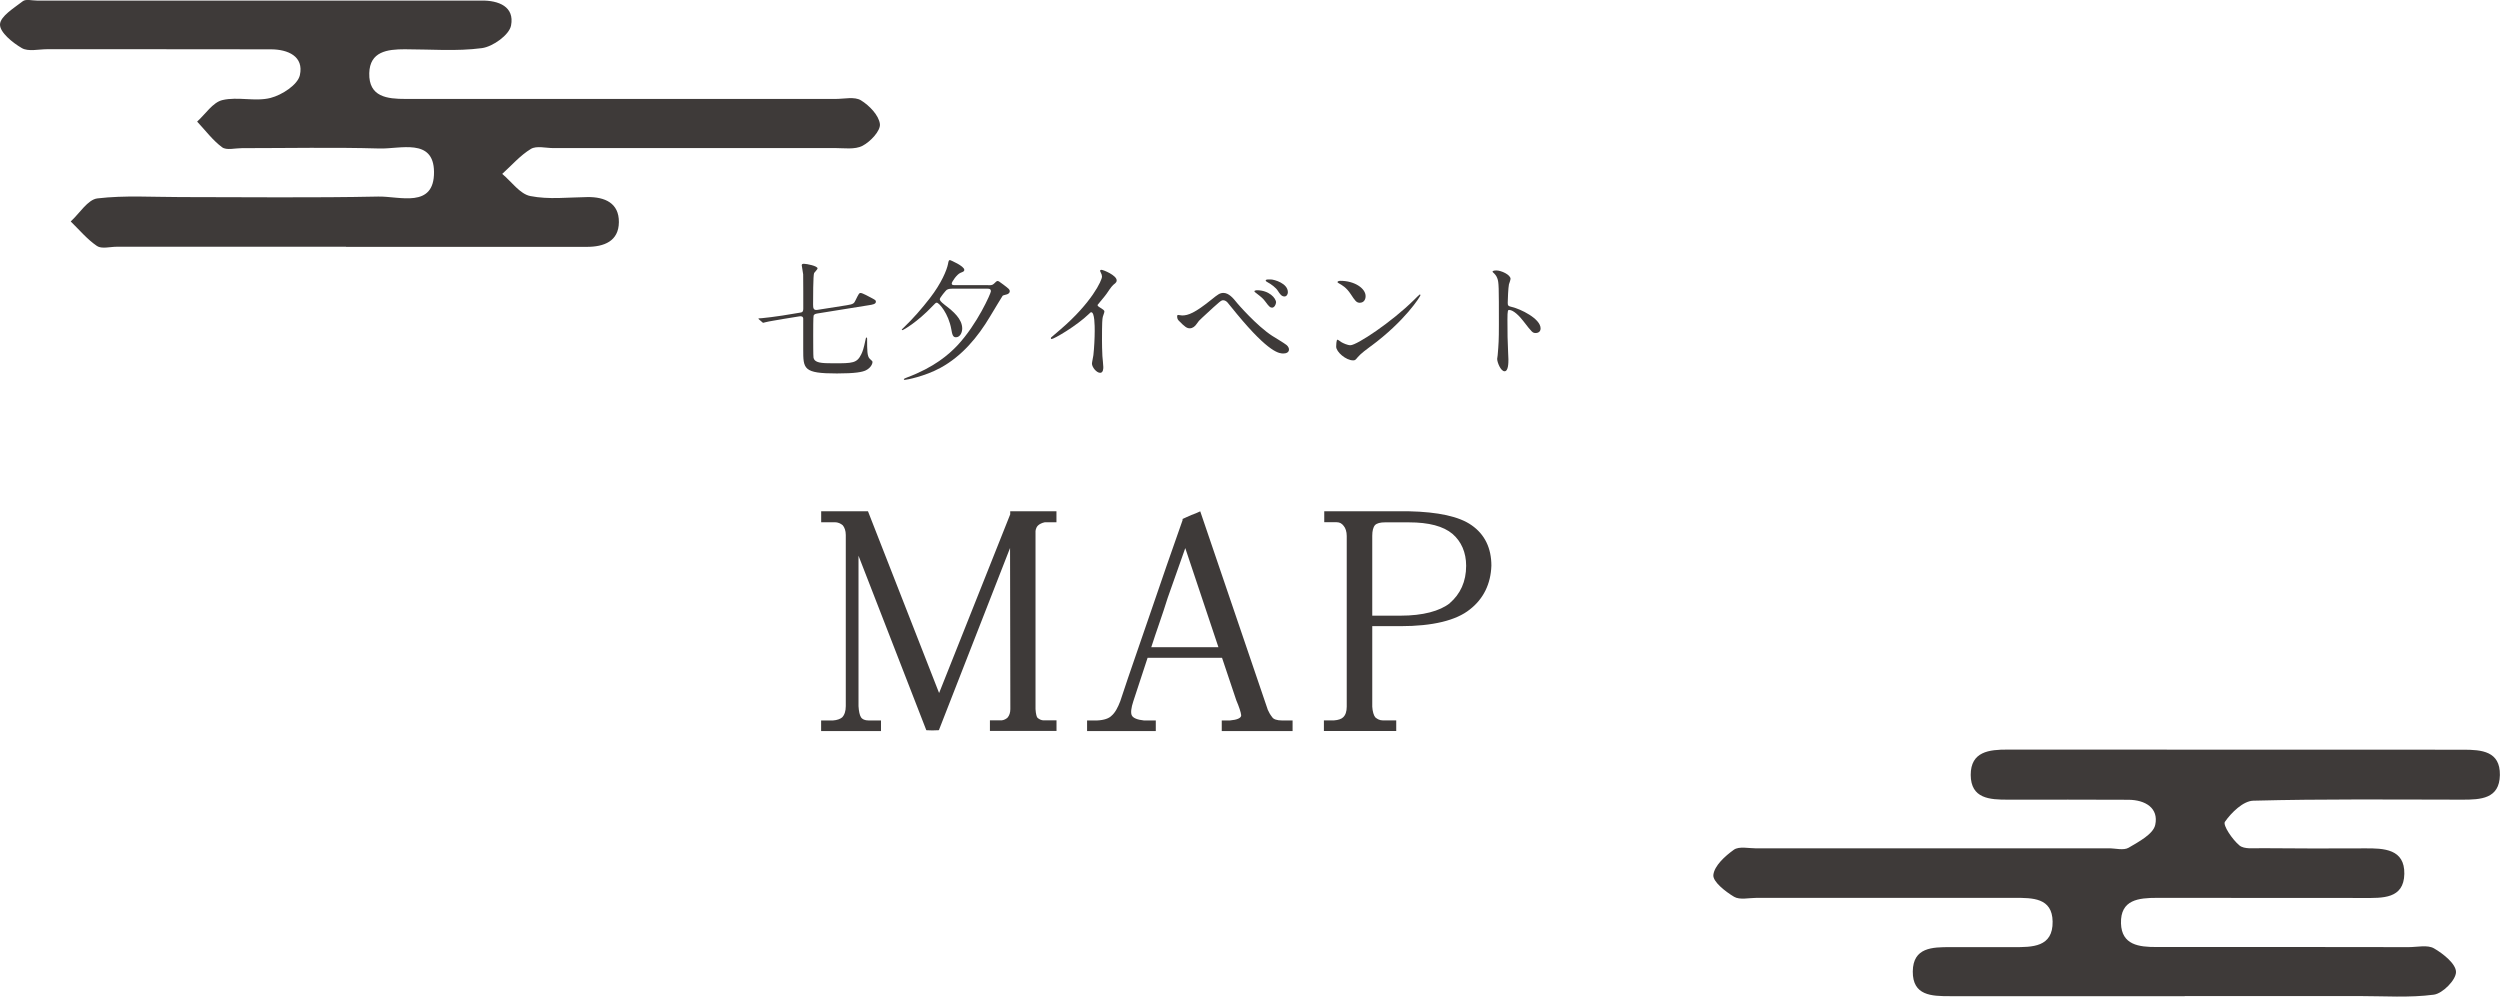 <?xml version="1.0" encoding="UTF-8"?><svg id="_レイヤー_2" xmlns="http://www.w3.org/2000/svg" viewBox="0 0 435.87 173.77"><defs><style>.cls-1{fill-rule:evenodd;}.cls-1,.cls-2{fill:#3e3a39;stroke-width:0px;}</style></defs><g id="_レイヤー_1-2"><path class="cls-2" d="M136.42,55.64c-.78.14-2.32.37-3.01.55-.05,0-.28.09-.35.09s-.09-.05-.18-.12l-.53-.46c-.12-.09-.12-.12-.12-.14,0-.05.07-.07.62-.09.58-.05,2.51-.28,3.59-.46l2.92-.48c.46-.07.69-.09.69-.74,0-.58,0-5.71-.02-5.96-.02-.18-.25-1.54-.25-1.59,0-.21.18-.25.39-.25.46,0,2.37.37,2.37.81,0,.16-.53.67-.6.8-.18.35-.18,4.51-.18,5.5,0,.64.07,1.04.78.92l5.08-.8c1.22-.18,1.29-.37,1.52-.83.58-1.17.64-1.31.92-1.31.3,0,1.47.64,2.12.99.41.23.53.3.53.53,0,.41-.53.51-1.27.62l-8.9,1.43c-.25.05-.6.09-.69.39-.07.18-.07,2.46-.07,3.47,0,.78,0,3.59.05,3.82.18.94,1.29,1.01,3.54,1.01,3.29,0,4.03-.02,4.79-1.57.25-.51.41-.94.76-2.62.07-.28.05-.3.14-.3.12,0,.12.16.12.23,0,2,0,3.04.46,3.47.41.37.48.44.48.58,0,.23-.23.97-1.15,1.43-.6.3-1.84.55-5.06.55-5.87,0-5.87-.78-5.87-4.23v-5.32c0-.34-.28-.48-.64-.41l-2.97.48Z"/><path class="cls-2" d="M172.27,49.73c.53,0,.76,0,1.06-.3.23-.23.44-.44.58-.44.18,0,.28.07,1.04.64.99.76,1.1.83,1.1,1.17,0,.18-.16.41-.46.51-.11.05-.71.16-.78.25-.09.11-1.47,2.42-2.19,3.61-2.16,3.64-4.95,6.95-8.67,8.97-2.76,1.5-5.94,2.09-6.21,2.09-.12,0-.16-.05-.16-.12,0-.09.39-.23.55-.3,4.74-1.77,7.29-4,8.79-5.59,3.47-3.7,5.84-9.11,5.84-9.43,0-.46-.35-.46-.6-.46h-5.94c-.46,0-.85,0-1.17.21-.12.07-1.2,1.36-1.2,1.61,0,.18.07.39.87,1.01,1.5,1.13,3.04,2.46,3.04,4.12,0,.64-.35,1.52-1.1,1.52-.53,0-.64-.46-.81-1.43-.48-2.69-2.12-4.6-2.53-4.6-.18,0-.32.16-.76.62-2.62,2.76-5.06,4.17-5.25,4.17-.07,0-.09-.05-.09-.09s.28-.32.35-.37c1.66-1.59,3.15-3.31,4.56-5.13,2-2.58,2.95-4.9,3.15-5.94.09-.51.14-.69.35-.69.05,0,2.49,1.04,2.49,1.7,0,.25-.09.3-.67.53-.62.25-1.52,1.57-1.52,1.86,0,.28.23.28.62.28h5.73Z"/><path class="cls-2" d="M191.56,53.48c.9.55.99.64.99.85,0,.14-.25.78-.28.92-.09.41-.14.9-.14,4.07,0,.62.02,1.86.07,2.76.02.28.16,1.61.16,1.91,0,.23,0,1.01-.55,1.01-.64,0-1.43-.99-1.43-1.61,0-.23.23-1.24.25-1.47.14-1.24.23-3.01.23-4.23,0-.83,0-3.25-.6-3.25-.12,0-.21.09-.39.28-2.25,2.16-6.12,4.39-6.53,4.39-.07,0-.12-.05-.12-.14,0-.07.02-.12.07-.16.6-.53,1.24-1.06,1.61-1.38,5.43-4.65,7.23-8.56,7.23-9.2,0-.23-.07-.44-.18-.64-.02-.05-.16-.32-.16-.37,0-.09.12-.18.23-.18.35,0,2.67.97,2.67,1.84,0,.23-.12.39-.21.46-.62.51-.71.64-1.56,1.89-.39.55-1.13,1.38-1.56,1.93,0,.14.07.23.21.32Z"/><path class="cls-2" d="M215.63,52.77c.14.18,3.47,4.03,6.17,5.78.39.25,2.12,1.29,2.42,1.54.14.09.51.41.51.85,0,.53-.55.69-.97.69-.67,0-2.42,0-8.12-6.9-.28-.32-1.4-1.75-1.66-2.03-.12-.12-.39-.35-.69-.35-.39,0-.41,0-3.66,3.01-.6.55-.64.6-1.04,1.17-.23.34-.64.71-1.15.71s-.87-.25-1.93-1.34c-.09-.11-.28-.3-.28-.71,0-.12.02-.28.16-.28.12,0,.6.09.71.09,1.06,0,2.23-.44,5.11-2.76,1.08-.87,1.45-1.17,2.09-1.17.92,0,1.7.9,2.32,1.68ZM222.47,52.74c0,.32-.28.9-.69.9-.32,0-.53-.18-1.17-1.06-.39-.53-.64-.74-1.56-1.45-.12-.09-.35-.25-.35-.35s.23-.18.42-.18c2.14,0,3.36,1.38,3.36,2.14ZM224.54,50.95c0,.37-.23.74-.6.74-.51,0-.81-.46-1.15-.99-.32-.53-1.17-1.17-1.84-1.52-.23-.12-.28-.23-.28-.28,0-.21.46-.18.9-.18.6.02,2.97.67,2.97,2.23Z"/><path class="cls-2" d="M238.99,60.36c-.6.44-1.77,1.31-2.25,1.89-.44.53-.48.58-.83.58-1.24,0-2.95-1.47-2.95-2.39,0-.16.02-1.22.23-1.22.09,0,.6.39.69.44.3.18,1.06.53,1.56.53,1.13,0,7.22-4.07,11.04-7.85.37-.37,1.01-1.01,1.06-1.01s.12.07.12.12c0,.21-2.69,4.51-8.68,8.93ZM237.1,52.79c-.62,0-.85-.37-1.61-1.52-.78-1.17-1.45-1.52-2.09-1.89-.09-.05-.21-.12-.21-.21s.19-.21.51-.21c2.46,0,4.39,1.31,4.39,2.67,0,.69-.39,1.15-.99,1.15Z"/><path class="cls-2" d="M260.88,47.15c.83,0,2.48.74,2.48,1.47,0,.16-.23.83-.28.97-.12.58-.21,2.62-.21,3.2,0,.51.09.58.76.74,1.4.32,4.97,2,4.97,3.73,0,.76-.71.8-.83.8-.57,0-.64-.09-2.19-2.09-.64-.85-1.73-1.93-2.44-1.93-.23,0-.32,0-.32,1.7,0,2.44.02,3.66.12,5.73.02.25.05.83.05,1.17,0,.58,0,2.09-.67,2.09s-1.29-1.56-1.29-2.16c0-.09.09-.58.09-.67.16-1.91.21-2.51.21-5.34,0-6.58,0-7.32-.28-8.05-.18-.48-.41-.71-.78-1.06l-.05-.09c.02-.21.62-.21.64-.21Z"/><path class="cls-2" d="M163.67,127.31c-.74.05-1.54.05-2.17,0l-11.82-30.42v26.23c.05.9.21,1.59.42,1.91.21.37.69.58,1.33.58h2.17v1.85h-10.44v-1.85h2.07c.74-.05,1.27-.27,1.59-.53.42-.42.64-1.11.64-1.96v-29.84c0-.74-.21-1.32-.53-1.7-.37-.32-.85-.53-1.38-.53h-2.38v-1.91h8.16l12.4,31.69,12.4-31.16v-.53h8.06v1.91h-2.01c-.53.11-.95.32-1.22.58-.21.21-.37.53-.42.95v31.05c.05.85.21,1.43.37,1.54.32.26.69.42,1.01.42h2.28v1.85h-11.61v-1.85h2.07c.42-.05.79-.27,1.01-.48.32-.37.48-.9.48-1.48l-.05-28.09-12.4,31.74Z"/><path class="cls-2" d="M221.01,123.7c.21.48.48.95.79,1.33.21.37.85.58,1.7.58h1.86v1.85h-12.35v-1.85h1.43c1.27-.11,1.96-.42,1.96-.9-.05-.53-.37-1.48-.85-2.6l-2.49-7.42h-12.98l-2.49,7.58c-.37,1.11-.48,2.01-.27,2.44.21.48,1.01.79,2.12.9h2.07v1.85h-11.98v-1.85h1.75c1.22-.05,2.07-.37,2.49-.8.64-.53,1.11-1.43,1.54-2.54,1.75-5.35,3.66-10.65,5.41-15.84,1.75-5.19,3.6-10.44,5.46-15.74v-.21c.48-.21,1.01-.48,1.54-.69.48-.16,1.06-.42,1.54-.64l11.76,34.55ZM200.72,112.84h11.71l-5.78-17.28c-1.01,2.91-2.07,5.83-3.07,8.69-.9,2.92-1.96,5.78-2.86,8.59Z"/><path class="cls-2" d="M234.8,93.44c0-.74-.21-1.38-.53-1.75-.32-.42-.69-.64-1.22-.64h-2.17v-1.91h14.73c5.09.11,8.8.9,10.97,2.44,2.28,1.59,3.44,3.97,3.44,7.05-.11,3.18-1.38,5.78-3.76,7.63-2.38,1.91-6.46,2.91-12.08,2.91h-4.93v14.04c.05.85.26,1.54.53,1.86.37.32.79.53,1.32.53h2.33v1.85h-12.61v-1.85h1.75c.79-.05,1.33-.27,1.59-.53.42-.37.64-1.01.64-1.86v-29.78ZM252.76,105.16c1.85-1.59,2.86-3.76,2.86-6.52,0-2.33-.85-4.24-2.38-5.56-1.59-1.33-4.08-2.01-7.63-2.01h-4.13c-.85,0-1.43.16-1.75.48-.32.37-.48,1.01-.48,1.85v13.94h4.93c3.92,0,6.84-.8,8.59-2.17Z"/><path class="cls-1" d="M60.33,43.02c-13.33,0-26.65,0-39.98,0-1.17,0-2.63.42-3.44-.13-1.71-1.16-3.08-2.82-4.58-4.28,1.55-1.41,2.97-3.82,4.66-4.02,4.77-.56,9.64-.23,14.47-.23,11.49,0,22.99.15,34.48-.09,3.71-.08,9.79,2.15,9.73-4.31-.06-5.95-5.89-3.96-9.52-4.07-7.99-.23-15.99-.06-23.99-.06-1.17,0-2.67.41-3.43-.15-1.65-1.22-2.93-2.96-4.36-4.48,1.45-1.31,2.73-3.35,4.4-3.75,2.68-.64,5.75.31,8.41-.38,1.99-.51,4.73-2.29,5.1-3.96.73-3.29-2.07-4.51-5.08-4.51-12.99-.03-25.99-.01-38.98-.02-1.5,0-3.29.46-4.42-.2C2.2,7.45-.04,5.64,0,4.26.04,2.85,2.44,1.4,3.98.21c.53-.41,1.62-.11,2.45-.11,25.32,0,50.64,0,75.97,0,.5,0,1,.01,1.5,0,3.04-.05,5.84,1.06,5.2,4.35-.31,1.64-3.16,3.68-5.07,3.94-4.42.59-8.97.2-13.47.2-3.02,0-6.09.38-6.18,4.17-.1,4.15,3.12,4.49,6.33,4.49,24.99,0,49.98,0,74.97,0,1.5,0,3.31-.44,4.42.24,1.47.9,3.13,2.62,3.31,4.14.13,1.18-1.65,3.07-3.03,3.79-1.34.7-3.25.39-4.91.39-16.33.02-32.65,0-48.98.01-1.33,0-2.96-.45-3.94.15-1.86,1.13-3.35,2.87-4.99,4.35,1.62,1.34,3.08,3.5,4.89,3.86,3.21.64,6.63.22,9.96.18,3.06-.04,5.52,1.05,5.49,4.37-.03,3.33-2.58,4.31-5.59,4.31-13.99-.01-27.99,0-41.98,0Z"/><path class="cls-1" d="M380.9,173.68c-13.66,0-27.32,0-40.97,0-3.16,0-6.48-.08-6.44-4.31.04-4.21,3.43-4.24,6.54-4.24,3.66,0,7.33-.01,10.99,0,3.29.01,6.92.04,6.85-4.46-.06-4.17-3.53-4.13-6.64-4.13-14.99,0-29.98,0-44.97,0-1.33,0-2.94.4-3.93-.19-1.52-.91-3.73-2.64-3.61-3.8.17-1.61,2.04-3.3,3.58-4.4.9-.64,2.58-.24,3.91-.24,20.49-.01,40.97-.01,61.46-.01,1.17,0,2.58.41,3.45-.1,1.78-1.05,4.29-2.37,4.64-3.98.64-2.94-1.74-4.37-4.68-4.38-7-.02-13.99-.04-20.99-.02-3.18.01-6.48-.17-6.5-4.31-.01-4.09,3.22-4.43,6.43-4.42,26.48.02,52.97.02,79.45.02,3.18,0,6.45.24,6.38,4.42-.07,4.16-3.36,4.29-6.53,4.29-12.16-.01-24.32-.14-36.47.18-1.75.05-3.8,2.05-4.94,3.68-.4.57,1.29,3.09,2.53,4.12.84.7,2.55.47,3.87.48,6,.05,11.99.07,17.99.03,3.35-.03,6.97.11,6.89,4.45-.08,4.4-3.84,4.21-7.1,4.2-11.99-.02-23.99,0-35.98-.02-3.22,0-6.44.29-6.32,4.45.11,3.77,3.14,4.13,6.19,4.12,14.66-.02,29.31,0,43.97.02,1.5,0,3.29-.44,4.42.22,1.63.94,3.83,2.71,3.83,4.12,0,1.38-2.33,3.75-3.87,3.95-4.26.56-8.63.24-12.96.24-10.16,0-20.32,0-30.48,0Z"/></g></svg>
